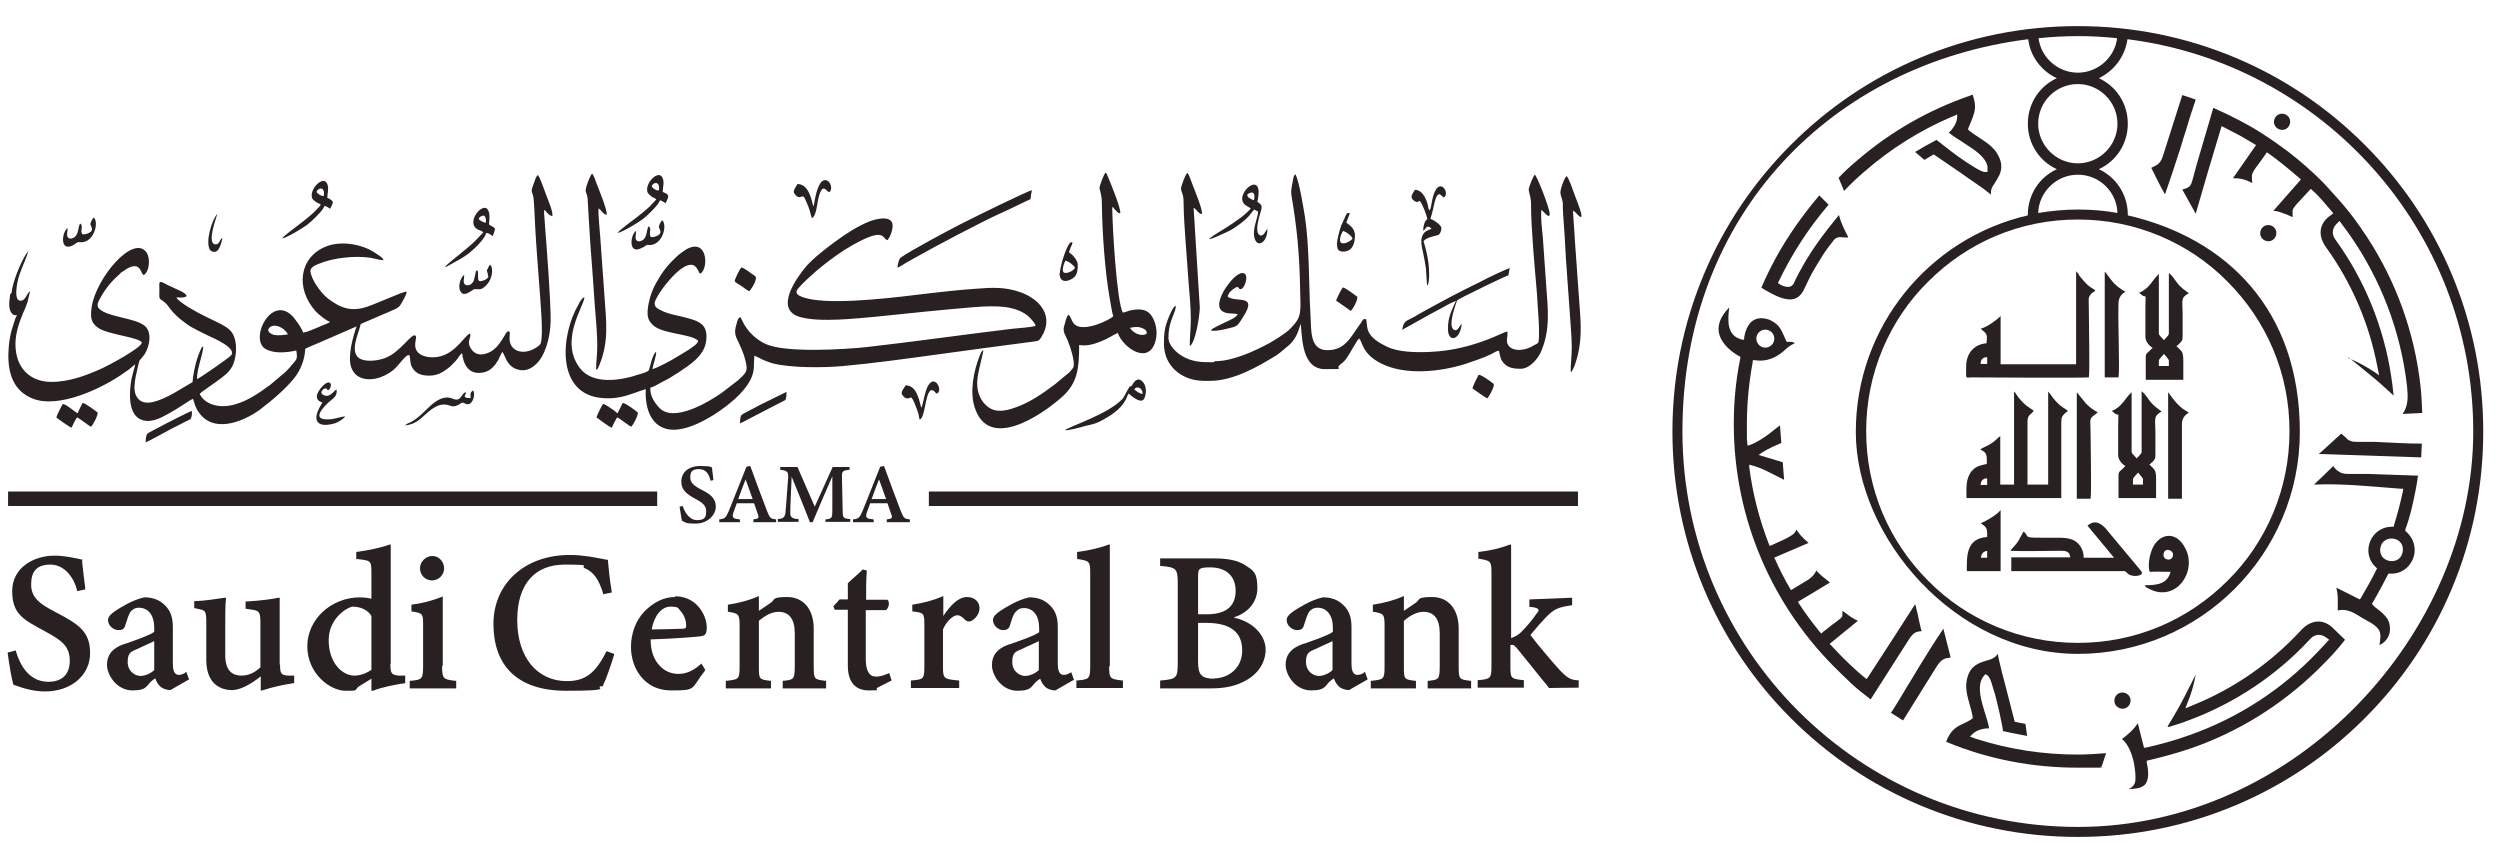 <svg width="74" height="25" viewBox="0 0 74 25" fill="none" xmlns="http://www.w3.org/2000/svg">
<path d="M1.647 18.12C1.167 17.875 0.922 17.681 0.922 17.304C0.922 16.926 1.075 16.712 1.494 16.712C1.912 16.712 2.188 17.1 2.28 17.467V17.498L2.524 17.447V17.416C2.484 17.079 2.453 16.855 2.433 16.651V16.559H2.402C2.371 16.559 2.341 16.538 2.31 16.538C2.157 16.508 1.892 16.447 1.616 16.447C0.994 16.447 0.361 16.804 0.361 17.498C0.361 18.192 0.708 18.345 1.341 18.692C1.831 18.957 2.065 19.13 2.065 19.559C2.065 19.988 1.81 20.181 1.433 20.181C0.861 20.181 0.596 19.692 0.473 19.283V19.253L0.229 19.314V19.345C0.269 19.64 0.341 20.09 0.392 20.253C0.392 20.263 0.412 20.273 0.412 20.273C0.667 20.365 0.973 20.467 1.331 20.467C2.106 20.467 2.667 19.988 2.667 19.334C2.667 18.681 2.32 18.477 1.647 18.12Z" fill="#282021"/>
<path d="M4.106 19.192L4.167 19.161C4.289 19.11 4.453 19.028 4.565 18.977V19.834C4.463 19.936 4.289 20.008 4.157 20.008C4.024 20.008 3.779 19.896 3.779 19.59C3.779 19.283 3.912 19.283 4.106 19.192ZM5.483 19.916C5.412 19.957 5.351 19.977 5.289 19.977C5.147 19.977 5.116 19.804 5.116 19.651V18.549C5.116 18.232 5.024 18.018 4.8 17.845C4.657 17.732 4.473 17.681 4.269 17.681C3.902 17.763 3.545 17.998 3.402 18.09C3.279 18.181 3.198 18.253 3.198 18.355C3.198 18.518 3.361 18.651 3.504 18.651C3.647 18.651 3.687 18.6 3.718 18.477C3.769 18.314 3.81 18.192 3.861 18.11C3.932 18.028 4.004 17.988 4.106 17.988C4.391 17.988 4.565 18.212 4.565 18.579V18.702C4.432 18.804 4.045 18.936 3.728 19.049L3.657 19.069C3.32 19.192 3.167 19.386 3.167 19.681C3.167 19.977 3.453 20.436 3.922 20.436C4.391 20.436 4.32 20.273 4.534 20.12C4.555 20.11 4.575 20.09 4.596 20.079C4.626 20.161 4.657 20.232 4.728 20.304C4.789 20.375 4.922 20.426 5.045 20.426L5.596 20.11L5.514 19.886L5.483 19.906V19.916Z" fill="#282021"/>
<path d="M8.279 19.671V17.692H8.249C8.075 17.733 7.667 17.784 7.3 17.804H7.269V18.018L7.473 18.049C7.647 18.079 7.708 18.1 7.708 18.396V19.753C7.534 19.916 7.351 19.998 7.147 19.998C6.942 19.998 6.667 19.916 6.667 19.396V18.59C6.667 18.212 6.667 17.927 6.687 17.733V17.692H6.657C6.473 17.722 6.055 17.784 5.779 17.794H5.749V17.998L5.932 18.039C6.055 18.069 6.106 18.079 6.106 18.386V19.529C6.106 20.335 6.636 20.427 6.871 20.427C7.106 20.427 7.432 20.253 7.718 20.018V20.437H7.759C8.106 20.324 8.422 20.263 8.687 20.222H8.708V19.998H8.524C8.33 19.977 8.289 19.957 8.289 19.671" fill="#282021"/>
<path d="M10.994 18.243V19.825C10.872 19.916 10.678 19.998 10.494 19.998C10.127 19.998 9.729 19.62 9.729 18.947C9.729 18.273 10.321 17.957 10.443 17.957C10.678 17.957 10.892 18.059 10.994 18.233M11.566 19.651V16.12H11.525C11.29 16.212 10.872 16.294 10.576 16.335H10.545V16.549H10.576C10.964 16.59 10.994 16.59 10.994 16.937V17.723C10.851 17.682 10.678 17.682 10.657 17.682C9.8 17.682 9.096 18.335 9.096 19.131C9.096 19.927 9.759 20.447 10.229 20.447C10.698 20.447 10.423 20.427 10.678 20.284C10.729 20.253 10.79 20.212 10.861 20.172C10.902 20.141 10.953 20.12 10.994 20.09V20.447H11.035C11.351 20.325 11.729 20.263 11.912 20.233C11.943 20.233 11.964 20.233 11.974 20.223H11.994V19.998H11.79C11.596 19.967 11.555 19.947 11.555 19.651" fill="#282021"/>
<path d="M13.106 19.702V17.651L13.065 17.672C12.81 17.774 12.514 17.855 12.198 17.896H12.178V18.1H12.198C12.524 18.151 12.524 18.172 12.524 18.518V19.712C12.524 20.1 12.494 20.12 12.157 20.151H12.127V20.376H13.504V20.151H13.473C13.127 20.11 13.086 20.1 13.086 19.712" fill="#282021"/>
<path d="M12.789 17.181C12.983 17.181 13.146 17.018 13.146 16.824C13.146 16.631 12.993 16.457 12.8 16.457C12.606 16.457 12.432 16.62 12.432 16.824C12.432 17.029 12.595 17.181 12.789 17.181Z" fill="#282021"/>
<path d="M17.933 19.314C17.616 19.937 17.31 20.161 16.779 20.161C15.892 20.161 15.31 19.447 15.31 18.355C15.31 17.263 15.851 16.712 16.718 16.712C17.586 16.712 17.167 16.753 17.3 16.814C17.565 16.927 17.718 17.131 17.851 17.559V17.59L18.106 17.539V17.508C18.045 17.141 18.004 16.722 17.994 16.59V16.569H17.973C17.933 16.569 17.881 16.549 17.81 16.539C17.586 16.498 17.259 16.427 16.861 16.427C15.535 16.427 14.606 17.273 14.606 18.467C14.606 19.661 15.269 20.447 16.759 20.447C18.249 20.447 17.586 20.355 17.79 20.314H17.851C17.851 20.304 17.851 20.284 17.851 20.284C17.943 20.1 18.086 19.682 18.177 19.386V19.355L17.953 19.273V19.294H17.943L17.933 19.314Z" fill="#282021"/>
<path d="M19.29 18.631C19.361 18.223 19.585 17.957 19.841 17.957C20.096 17.957 20.065 17.998 20.147 18.09C20.249 18.202 20.31 18.355 20.31 18.518C20.31 18.58 20.3 18.61 20.198 18.61C19.881 18.62 19.575 18.631 19.29 18.631ZM19.973 17.672C19.647 17.672 19.33 17.835 19.075 18.1C18.82 18.365 18.677 18.743 18.677 19.151C18.677 19.794 19.085 20.437 19.861 20.437C20.637 20.437 20.432 20.406 20.871 19.845V19.825C20.881 19.825 20.759 19.641 20.759 19.641L20.738 19.661C20.524 19.855 20.31 19.947 20.085 19.947C19.861 19.947 19.677 19.865 19.534 19.712C19.351 19.529 19.259 19.263 19.259 18.927C19.892 18.906 20.657 18.855 20.79 18.825C20.902 18.794 20.912 18.712 20.922 18.6C20.922 18.355 20.82 18.11 20.647 17.927C20.473 17.743 20.238 17.651 19.994 17.651" fill="#282021"/>
<path d="M24.086 19.723V18.61C24.086 18.029 23.78 17.672 23.3 17.672C22.821 17.672 22.953 17.753 22.811 17.845C22.678 17.937 22.555 18.018 22.463 18.08V17.641L22.423 17.661C22.188 17.763 21.892 17.845 21.566 17.896H21.545V18.11H21.566C21.861 18.161 21.892 18.172 21.892 18.529V19.733C21.892 20.11 21.861 20.11 21.515 20.151H21.484V20.376H22.821V20.151H22.79C22.474 20.11 22.463 20.11 22.463 19.733V18.376C22.668 18.202 22.861 18.11 23.045 18.11C23.361 18.11 23.525 18.325 23.525 18.743V19.712C23.525 20.11 23.494 20.12 23.198 20.151H23.168V20.376H24.453V20.151H24.423C24.106 20.11 24.086 20.11 24.086 19.733" fill="#282021"/>
<path d="M26.259 19.947C26.147 19.998 26.035 20.028 25.933 20.028C25.729 20.028 25.627 19.855 25.627 19.508V18.059H26.229C26.27 18.018 26.3 17.967 26.31 17.896C26.31 17.845 26.31 17.784 26.27 17.753H25.637C25.637 17.467 25.637 17.141 25.657 16.906V16.886L25.535 16.855C25.474 16.926 25.392 16.988 25.321 17.059C25.239 17.131 25.157 17.202 25.096 17.263V17.743H24.851L24.668 17.947L24.708 18.049H25.096V19.702C25.096 20.181 25.31 20.437 25.719 20.437C26.127 20.437 25.872 20.416 25.974 20.355L26.392 20.141L26.321 19.926H26.29C26.29 19.937 26.29 19.937 26.29 19.937L26.259 19.947Z" fill="#282021"/>
<path d="M28.626 17.672C28.361 17.672 28.126 17.927 27.922 18.233V17.641L27.881 17.661C27.616 17.773 27.34 17.845 27.024 17.896H27.004V18.1H27.034C27.34 18.141 27.361 18.141 27.361 18.508V19.733C27.361 20.1 27.33 20.11 26.994 20.141H26.963V20.365H28.392V20.141H28.361C27.932 20.1 27.912 20.09 27.912 19.723V18.631C28.034 18.345 28.238 18.212 28.33 18.212C28.422 18.212 28.483 18.263 28.575 18.355C28.636 18.406 28.698 18.406 28.759 18.376C28.871 18.314 28.994 18.172 28.994 17.998C28.994 17.825 28.861 17.672 28.616 17.672" fill="#282021"/>
<path d="M30.29 19.192L30.351 19.161C30.474 19.11 30.637 19.028 30.749 18.977V19.834C30.647 19.936 30.474 20.008 30.341 20.008C30.208 20.008 29.963 19.896 29.963 19.59C29.963 19.283 30.096 19.283 30.29 19.192ZM31.678 19.916C31.606 19.957 31.545 19.977 31.484 19.977C31.341 19.977 31.31 19.804 31.31 19.651V18.549C31.31 18.232 31.219 18.018 30.994 17.845C30.851 17.732 30.668 17.681 30.463 17.681C30.096 17.763 29.739 17.998 29.596 18.09C29.474 18.181 29.392 18.253 29.392 18.355C29.392 18.518 29.555 18.651 29.688 18.651C29.821 18.651 29.872 18.6 29.902 18.488C29.953 18.314 29.994 18.192 30.055 18.12C30.127 18.038 30.198 17.998 30.3 17.998C30.586 17.998 30.759 18.222 30.759 18.59V18.712C30.627 18.814 30.239 18.947 29.923 19.059L29.851 19.079C29.515 19.202 29.361 19.396 29.361 19.692C29.361 19.988 29.647 20.447 30.116 20.447C30.586 20.447 30.515 20.283 30.729 20.13C30.749 20.12 30.77 20.1 30.79 20.09C30.821 20.171 30.851 20.243 30.923 20.314C30.984 20.386 31.116 20.436 31.239 20.436L31.79 20.12L31.708 19.896L31.678 19.916Z" fill="#282021"/>
<path d="M32.851 19.723V16.12H32.81C32.617 16.202 32.239 16.294 31.912 16.335H31.882V16.549H31.902C32.249 16.6 32.27 16.62 32.27 16.957V19.723C32.27 20.09 32.239 20.11 31.892 20.141H31.861V20.365H33.239V20.141H33.208C32.851 20.1 32.831 20.08 32.831 19.723" fill="#282021"/>
<path d="M35.718 18.182H35.463V17.1C35.463 16.937 35.473 16.876 35.514 16.845C35.565 16.804 35.667 16.794 35.82 16.794C36.289 16.794 36.575 17.049 36.575 17.488C36.575 17.927 36.31 18.182 35.728 18.182M35.953 20.09C35.749 20.09 35.636 20.059 35.565 19.988C35.493 19.916 35.463 19.794 35.463 19.58V18.437H35.698C36.412 18.437 36.769 18.702 36.769 19.253C36.769 19.804 36.33 20.08 35.943 20.08M36.524 18.274C36.881 18.161 37.218 17.876 37.218 17.406C37.218 16.937 37.096 16.886 36.861 16.733C36.647 16.59 36.351 16.529 35.943 16.529H34.34V16.753H34.371C34.83 16.794 34.861 16.835 34.861 17.294V19.61C34.861 20.07 34.83 20.1 34.371 20.141H34.34V20.376H35.84C36.279 20.376 36.585 20.304 36.881 20.141C37.249 19.937 37.463 19.6 37.463 19.223C37.463 18.845 37.136 18.416 36.534 18.284" fill="#282021"/>
<path d="M38.983 19.192L39.045 19.161C39.167 19.11 39.33 19.028 39.443 18.977V19.834C39.34 19.936 39.167 20.008 39.034 20.008C38.902 20.008 38.657 19.896 38.657 19.59C38.657 19.283 38.789 19.283 38.983 19.192ZM40.371 19.916C40.3 19.957 40.239 19.977 40.177 19.977C40.034 19.977 40.004 19.804 40.004 19.651V18.549C40.004 18.232 39.912 18.018 39.688 17.845C39.545 17.732 39.361 17.681 39.157 17.681C38.789 17.763 38.432 17.998 38.289 18.09C38.167 18.181 38.085 18.253 38.085 18.355C38.085 18.518 38.249 18.651 38.392 18.651C38.534 18.651 38.575 18.6 38.606 18.477C38.657 18.314 38.698 18.192 38.749 18.11C38.82 18.028 38.892 17.988 38.994 17.988C39.279 17.988 39.453 18.212 39.453 18.579V18.702C39.32 18.804 38.932 18.936 38.616 19.049L38.545 19.069C38.208 19.192 38.055 19.386 38.055 19.681C38.055 19.977 38.34 20.436 38.81 20.436C39.279 20.436 39.208 20.273 39.422 20.12C39.443 20.11 39.463 20.09 39.483 20.079C39.514 20.161 39.545 20.232 39.616 20.304C39.677 20.375 39.81 20.426 39.932 20.426L40.483 20.11L40.402 19.886L40.371 19.906V19.916Z" fill="#282021"/>
<path d="M43.177 19.723V18.61C43.177 18.029 42.871 17.672 42.392 17.672C41.912 17.672 42.045 17.753 41.902 17.845C41.769 17.937 41.647 18.018 41.555 18.08V17.641L41.514 17.661C41.279 17.763 40.983 17.845 40.657 17.896H40.637V18.11H40.657C40.953 18.161 40.983 18.172 40.983 18.529V19.733C40.983 20.11 40.953 20.11 40.606 20.151H40.575V20.376H41.912V20.151H41.881C41.565 20.11 41.555 20.11 41.555 19.733V18.376C41.759 18.202 41.953 18.11 42.136 18.11C42.453 18.11 42.616 18.325 42.616 18.743V19.712C42.616 20.11 42.586 20.12 42.29 20.151H42.259V20.376H43.545V20.151H43.514C43.198 20.11 43.177 20.11 43.177 19.733" fill="#282021"/>
<path d="M46.729 20.141C46.514 20.12 46.433 20.11 46.178 19.845C46.004 19.661 45.443 18.998 45.3 18.794C45.433 18.631 45.657 18.376 45.759 18.273C46.004 18.018 46.127 17.978 46.514 17.916H46.535V17.692L45.27 17.743V17.967H45.3C45.392 17.967 45.514 17.998 45.535 18.039C45.555 18.08 45.535 18.1 45.484 18.161C45.392 18.304 45.178 18.559 45.045 18.692C44.953 18.784 44.861 18.845 44.729 18.886V16.12H44.688C44.433 16.223 44.086 16.304 43.79 16.335H43.759V16.539H43.78C44.117 16.6 44.147 16.6 44.147 16.947V19.712C44.147 20.07 44.127 20.1 43.77 20.131H43.739V20.355H45.106V20.131H45.076C44.718 20.09 44.708 20.08 44.708 19.712V19.09C44.739 19.09 44.759 19.09 44.77 19.09C44.81 19.09 44.831 19.11 44.912 19.202C44.933 19.233 45.423 19.825 45.678 20.151C45.78 20.263 45.841 20.355 45.851 20.365H45.861C45.994 20.365 46.341 20.355 46.698 20.355H46.729V20.131H46.698L46.729 20.141Z" fill="#282021"/>
<path d="M19.29 5.518C19.32 5.396 19.545 5.335 19.504 5.631C19.453 5.661 19.32 5.58 19.29 5.518ZM19.433 5.896C19.392 5.947 19.351 5.977 19.31 6.028C19.259 6.08 19.239 6.11 19.177 6.161C19.076 6.253 18.984 6.324 18.882 6.406C18.79 6.477 18.3 6.835 18.28 6.896C18.443 6.865 18.902 6.58 19.024 6.488C19.147 6.396 19.412 6.141 19.494 6.008C19.514 5.967 19.514 5.967 19.545 5.926C19.616 5.967 19.637 5.967 19.698 6.018C19.698 6.018 19.78 5.865 19.78 5.814C19.78 5.743 19.688 5.712 19.616 5.682C19.616 5.549 19.677 5.386 19.606 5.253C19.494 5.028 19.116 5.386 19.157 5.651C19.167 5.733 19.229 5.763 19.269 5.804C19.29 5.824 19.32 5.845 19.351 5.855C19.361 5.855 19.382 5.855 19.392 5.875L19.433 5.906V5.896ZM19.208 6.702C19.177 6.722 19.198 6.702 19.177 6.743C19.147 6.804 19.147 7.018 19.035 7.1C18.984 7.141 18.871 7.171 18.831 7.1C18.79 7.028 18.831 6.916 18.831 6.835C18.667 6.916 18.576 7.549 18.984 7.345C19.392 7.141 19.045 7.304 19.086 7.273C19.147 7.233 19.157 7.253 19.229 7.253C19.606 7.253 19.759 6.682 19.606 6.518C19.565 6.549 19.494 6.671 19.504 6.733C19.535 6.814 19.637 6.926 19.382 7.008C19.361 7.008 19.331 7.018 19.31 7.018C19.249 7.018 19.269 7.018 19.249 6.988C19.208 6.896 19.29 6.763 19.208 6.702ZM26.249 7.131C26.341 7.049 26.494 6.692 26.382 6.549C26.259 6.396 25.912 6.488 25.749 6.549C25.402 6.682 24.994 6.947 24.739 7.141C24.494 7.314 24.065 7.651 23.861 7.886C23.606 8.192 22.882 9.161 23.688 9.386C24.28 9.549 25.331 9.426 25.922 9.375C26.892 9.273 27.871 9.171 28.851 9.09C29.412 9.049 30.116 9.018 30.494 9.416C30.514 9.437 30.677 9.61 30.647 9.641C30.627 9.682 30.035 9.722 29.953 9.733C28.504 9.906 27.096 10.11 25.657 10.273C24.984 10.345 23.28 10.447 22.688 10.192C22.422 10.079 22.188 9.865 22.045 9.631C22.004 9.569 21.933 9.406 21.912 9.386C21.861 9.406 21.841 9.447 21.82 9.518C21.739 9.794 21.739 9.865 21.82 10.049C21.912 10.233 22.014 10.457 22.065 10.671C22.137 10.977 22.116 11.008 21.851 11.253L21.361 11.63C20.994 11.886 19.943 12.528 19.514 12.069C19.371 11.916 19.239 11.722 19.249 11.477C19.361 11.447 19.504 11.355 19.606 11.304C19.861 11.181 20.351 10.865 20.565 10.671C20.729 10.518 20.912 10.314 20.912 9.967C20.912 9.62 20.718 9.518 20.392 9.426C20.116 9.345 19.82 9.314 19.576 9.192C19.453 9.131 19.32 9.069 19.402 8.886C19.535 8.6 19.861 8.202 20.096 8.008C20.606 7.6 20.647 8.039 20.718 8.1C20.8 8.079 20.861 7.926 20.871 7.814C20.902 7.559 20.8 7.263 20.524 7.304C20.361 7.324 20.218 7.447 20.106 7.528C20.055 7.569 20.035 7.59 19.994 7.631C19.759 7.845 19.586 8.079 19.433 8.355C19.331 8.528 19.239 8.763 19.198 8.988C19.137 9.324 19.157 9.488 19.361 9.651C19.657 9.886 20.453 9.886 20.657 10.079C20.698 10.161 20.433 10.314 20.382 10.355C20.269 10.426 20.167 10.488 20.045 10.559C19.902 10.651 19.474 10.886 19.31 10.926C19.331 10.794 19.433 10.528 19.422 10.416C19.31 10.467 19.239 10.906 19.198 10.967C19.167 11.008 18.974 11.069 18.922 11.079C18.361 11.273 17.535 11.396 17.157 10.886C16.555 10.079 17.28 9.069 17.3 8.804C17.249 8.804 17.229 8.845 17.198 8.886C17.167 8.926 17.147 8.957 17.127 9.008C16.596 9.896 16.433 11.692 17.851 11.784C18.402 11.824 18.698 11.641 19.116 11.518C19.086 12.049 19.249 12.508 19.627 12.661C20.096 12.865 20.79 12.498 21.167 12.253C21.555 11.998 22.004 11.651 22.218 11.233C22.351 10.957 22.3 10.835 22.331 10.528C22.412 10.559 22.494 10.61 22.586 10.651C22.677 10.692 22.769 10.722 22.861 10.753C23.412 10.896 24.392 10.886 24.953 10.835C25.851 10.753 26.739 10.63 27.627 10.508C28.616 10.375 29.627 10.233 30.596 10.11C30.759 10.09 30.759 10.079 30.831 9.967C31.208 9.355 30.78 8.855 30.208 8.651C29.749 8.488 29.361 8.508 28.861 8.549C28.412 8.579 27.943 8.631 27.504 8.682C26.596 8.794 24.912 9.008 24.045 8.865C23.933 8.845 23.504 8.773 23.586 8.6C23.637 8.477 24.177 7.998 24.351 7.865C24.627 7.651 24.892 7.447 25.239 7.253C26.218 6.702 26.106 7.069 26.269 7.11M8.524 9.896C8.402 9.916 8.259 9.937 8.127 9.916C8.024 9.896 7.871 9.804 7.973 9.702C8.086 9.579 8.371 9.641 8.524 9.896ZM0.3 8.712L0.28 8.886C0.239 9.202 0.361 9.365 0.504 9.324C0.463 9.396 0.433 9.477 0.412 9.559C0.31 9.845 0.259 10.12 0.249 10.437C0.229 11.039 0.392 11.579 0.984 11.804C1.749 12.1 3.055 11.488 3.698 11.018C3.749 10.977 3.8 10.957 3.851 10.906C3.882 10.886 3.902 10.865 3.922 10.845L4.004 10.784C3.973 10.926 3.922 11.069 3.892 11.222C3.82 11.62 3.78 12.304 4.218 12.437C4.535 12.528 4.831 12.324 5.045 12.212C5.188 12.141 5.616 11.845 5.708 11.804C5.739 11.855 5.769 12.018 5.82 12.1C6.229 12.865 7.147 12.518 7.688 12.13C8.024 11.875 8.463 11.508 8.718 11.181C8.902 10.947 9.024 10.63 9.035 10.324C9.127 10.273 9.341 10.192 9.453 10.141L10.555 9.661C10.443 9.988 10.29 10.528 10.392 10.865C10.433 10.977 10.504 11.079 10.586 11.13C10.902 11.335 11.361 11.181 11.637 10.957C11.831 10.794 12.004 10.488 12.116 10.508C12.167 10.641 12.096 10.824 12.31 11.008C12.433 11.12 12.698 11.141 12.882 11.1C13.065 11.059 13.218 10.937 13.331 10.845C13.616 10.569 13.524 10.61 13.637 10.488C13.667 10.457 13.637 10.488 13.678 10.457C13.718 10.804 13.882 11.1 14.29 11.028C14.463 10.998 14.575 10.896 14.657 10.794C14.698 10.733 14.739 10.681 14.769 10.61C14.8 10.549 14.831 10.467 14.871 10.416C14.953 10.518 14.984 10.784 15.239 10.906C15.504 11.028 15.708 10.926 15.861 10.784C16.137 10.539 16.29 9.988 16.3 9.498C16.3 8.845 16.188 7.396 16.127 6.62C16.127 6.508 16.096 6.324 16.106 6.212C16.177 6.243 16.218 6.375 16.351 6.396C16.371 6.243 16.218 5.916 16.167 5.773C16.127 5.661 15.984 5.243 15.922 5.182C15.861 5.212 15.81 5.416 15.78 5.488C15.698 5.702 15.759 5.661 15.79 5.845C15.81 5.947 15.831 6.539 15.841 6.702C15.871 7.273 15.922 7.875 15.963 8.447C15.984 8.773 16.096 9.916 16.004 10.161C15.973 10.243 15.831 10.314 15.749 10.355C15.524 10.457 15.229 10.437 15.116 10.192C15.045 10.028 15.116 9.896 15.075 9.804C14.984 9.804 14.973 9.886 14.922 9.957C14.81 10.141 14.678 10.355 14.443 10.447C14.239 10.528 14.086 10.498 13.973 10.365C13.769 10.1 13.973 9.998 13.912 9.875C13.79 9.886 13.524 10.406 13.065 10.539C12.861 10.6 12.606 10.59 12.443 10.488C12.157 10.304 12.371 9.998 12.3 9.937C12.188 9.835 11.851 10.437 11.392 10.6C11.198 10.671 10.912 10.712 10.708 10.641C10.29 10.488 10.627 9.855 10.678 9.59L11.484 9.243C11.616 9.182 11.79 9.131 11.851 9.028C11.902 8.947 12.045 8.712 12.035 8.631C11.902 8.631 11.035 9.049 10.729 9.12C10.3 9.212 10.035 9.079 9.718 8.845C9.514 8.692 9.218 8.294 9.188 8.028C9.188 7.916 9.32 7.855 9.422 7.814C9.851 7.631 10.504 7.559 10.973 7.631C11.086 7.651 11.249 7.702 11.351 7.702C11.331 7.641 11.31 7.631 11.259 7.59C11.147 7.508 11.035 7.437 10.912 7.375C10.535 7.202 10.045 7.141 9.657 7.294C8.851 7.61 8.739 8.539 9.341 9.212C9.402 9.284 9.647 9.488 9.769 9.528C9.759 9.539 9.769 9.528 9.739 9.549C9.688 9.579 9.627 9.6 9.575 9.62C9.514 9.651 9.443 9.671 9.382 9.702C9.249 9.753 9.116 9.824 8.973 9.845C8.943 9.743 8.831 9.579 8.769 9.498C8.116 8.549 7.351 10.008 7.851 10.324C8.106 10.477 8.484 10.437 8.769 10.375C8.82 10.651 8.769 10.641 8.637 10.804C8.565 10.896 8.433 11.039 8.331 11.11L8.004 11.386C7.647 11.651 7.239 11.937 6.78 12.008C6.382 12.069 6.035 11.926 5.912 11.661C5.922 11.641 5.912 11.661 5.943 11.63C5.963 11.61 5.943 11.63 5.963 11.61L6.535 11.202C6.759 11.028 6.902 10.906 6.963 10.569C7.004 10.365 6.994 10.13 6.922 9.947C6.851 9.773 6.718 9.692 6.555 9.6C6.402 9.518 6.239 9.447 6.075 9.365C5.871 9.263 5.32 8.977 5.218 8.804C5.32 8.804 5.463 8.824 5.524 8.763C5.504 8.661 5.239 8.569 5.137 8.518C5.065 8.477 4.994 8.457 4.922 8.416C4.882 8.396 4.851 8.375 4.82 8.365C4.688 8.294 4.718 8.426 4.718 8.528C4.718 8.916 4.688 8.794 4.871 8.947C4.953 9.008 4.984 9.079 5.045 9.151C5.157 9.294 5.29 9.416 5.443 9.528C5.484 9.559 5.514 9.579 5.555 9.61C5.586 9.631 5.627 9.661 5.667 9.682C5.831 9.773 5.994 9.855 6.167 9.937C6.3 9.998 7.045 10.314 6.831 10.528C6.749 10.61 5.963 11.161 5.831 11.222C5.831 10.875 6.014 10.498 6.014 10.253C5.963 10.273 5.963 10.304 5.933 10.365C5.912 10.406 5.902 10.447 5.882 10.488C5.851 10.569 5.82 10.661 5.8 10.743C5.749 10.937 5.718 11.11 5.698 11.314C5.647 11.335 5.565 11.396 5.504 11.426C5.31 11.539 5.106 11.671 4.902 11.763C4.627 11.886 4.198 12.069 4.024 11.702C3.953 11.549 3.984 11.324 4.014 11.161C4.035 11.069 4.106 10.712 4.137 10.661C4.157 10.63 4.178 10.62 4.208 10.579C4.229 10.549 4.249 10.528 4.28 10.488C4.402 10.284 4.484 9.977 4.371 9.753C4.229 9.437 3.412 9.426 3.035 9.212C2.841 9.1 2.861 9.008 2.973 8.814C3.116 8.549 3.31 8.314 3.535 8.12C3.565 8.09 3.576 8.069 3.616 8.049C3.657 8.028 3.667 8.008 3.708 7.988C3.759 7.947 3.841 7.906 3.922 7.886C4.167 7.835 4.167 8.09 4.249 8.141C4.331 8.11 4.392 7.967 4.402 7.855C4.422 7.722 4.402 7.58 4.341 7.477C3.953 6.916 2.861 8.212 2.718 9.059C2.667 9.386 2.688 9.549 2.902 9.702C3.178 9.906 4.188 9.988 4.198 10.151C4.147 10.314 3.259 10.794 3.014 10.906C2.586 11.1 2.045 11.314 1.494 11.304C0.922 11.294 0.545 10.937 0.473 10.406C0.371 9.722 0.8 9.12 0.831 8.865C0.851 8.794 0.871 8.712 0.892 8.62C0.831 8.661 0.841 8.671 0.78 8.763C0.739 8.824 0.718 8.875 0.647 8.896C0.453 8.947 0.473 8.651 0.494 8.488C0.535 8.11 0.749 7.753 0.841 7.426L0.759 7.539C0.586 7.835 0.382 8.324 0.341 8.671M35.922 10.722C35.565 10.722 35.29 10.722 34.974 10.528C34.841 10.447 34.586 10.233 34.586 9.998C34.586 9.467 34.82 9.253 34.8 9.049C34.718 9.079 34.606 9.355 34.565 9.467C34.463 9.733 34.453 9.906 34.453 10.181C34.453 10.835 34.984 11.273 35.637 11.273H35.82C36.514 11.273 37.249 10.845 37.78 10.518C37.892 10.447 37.984 10.355 38.086 10.273C38.433 10.008 38.443 9.682 38.504 9.59C38.545 10.039 38.545 10.926 39.218 10.926C39.892 10.926 39.504 10.926 39.657 10.804C39.759 10.722 39.81 10.681 39.882 10.569C39.953 10.467 40.167 10.069 40.229 10.018C40.341 10.12 40.3 10.457 40.871 10.753C41.586 11.12 42.627 11.008 43.371 10.773C43.586 10.702 43.922 10.59 44.127 10.488C44.198 10.457 44.3 10.375 44.371 10.386C44.412 10.579 44.412 10.651 44.535 10.773C44.647 10.886 44.81 10.916 45.004 10.916C45.29 10.916 45.525 10.61 45.616 10.406C45.892 9.763 45.82 9.161 45.769 8.467L45.667 7.018C45.647 6.804 45.596 6.416 45.627 6.212C45.667 6.233 45.871 6.508 45.871 6.335C45.871 6.161 45.504 5.233 45.433 5.171C45.382 5.202 45.259 5.528 45.249 5.6C45.249 5.671 45.29 5.773 45.3 5.855C45.32 5.947 45.32 6.039 45.32 6.141C45.32 6.702 45.422 7.865 45.474 8.457C45.494 8.651 45.504 8.835 45.514 9.028C45.535 9.375 45.555 9.518 45.555 9.865C45.555 10.212 45.535 10.141 45.402 10.222C45.188 10.365 44.8 10.437 44.647 10.222C44.555 10.1 44.647 9.937 44.616 9.814C44.555 9.814 44.208 9.988 44.116 10.018C43.545 10.243 42.984 10.386 42.341 10.416C41.922 10.437 41.392 10.426 41.055 10.263C40.81 10.141 40.565 10.008 40.484 9.753C40.453 9.651 40.463 9.508 40.433 9.447C40.341 9.426 40.331 9.488 40.29 9.549C39.974 9.977 39.831 10.365 39.29 10.365C38.749 10.365 38.82 9.743 38.79 9.324C38.759 8.835 38.759 8.335 38.739 7.845C38.718 7.355 38.698 6.896 38.627 6.426C38.575 6.1 38.463 5.416 38.351 5.161C38.29 5.192 38.29 5.243 38.269 5.345C38.198 5.722 38.208 5.671 38.269 6.039C38.443 7.131 38.474 7.855 38.494 8.988C38.494 9.386 38.433 9.477 38.188 9.733C38.075 9.855 37.698 10.09 37.565 10.161C37.167 10.375 36.504 10.692 35.963 10.692M33.453 9.702C33.565 9.682 33.678 9.661 33.78 9.702C33.871 9.733 33.953 9.773 33.943 9.875C33.851 9.957 33.586 9.916 33.453 9.712M32.963 9.355C32.841 9.477 32.116 9.824 31.831 9.62C31.718 9.539 31.718 9.396 31.627 9.314C31.565 9.365 31.524 9.569 31.494 9.671C31.453 9.824 31.545 9.937 31.596 10.059C31.657 10.202 31.841 10.722 31.769 10.875C31.759 10.906 31.677 10.988 31.657 11.018L31.239 11.365C30.851 11.661 30.422 11.957 29.943 12.1C29.596 12.202 29.371 12.181 29.167 11.977C28.994 11.804 28.892 11.539 28.933 11.212C28.963 10.926 29.106 10.467 29.106 10.365C29.055 10.386 29.045 10.426 29.004 10.518C28.82 10.967 28.698 11.6 28.851 12.059C29.259 13.345 30.8 12.314 31.433 11.753C31.902 11.335 31.943 10.896 31.943 10.212C32.167 10.253 32.402 10.181 32.575 10.11C32.79 10.028 32.984 9.896 33.086 9.855C33.239 10.294 33.994 10.814 34.198 10.11C34.29 9.814 34.198 9.467 34.045 9.294C33.892 9.131 33.667 9.141 33.443 9.192C33.371 9.212 33.3 9.243 33.239 9.253C33.055 8.977 32.922 6.631 32.922 6.131C32.974 6.151 32.953 6.131 32.984 6.182C33.004 6.202 33.014 6.222 33.035 6.233C33.065 6.273 33.106 6.314 33.157 6.314C33.198 6.202 32.861 5.386 32.769 5.171C32.749 5.131 32.759 5.131 32.729 5.11C32.667 5.151 32.555 5.498 32.545 5.549C32.545 5.61 32.586 5.712 32.596 5.794C32.616 5.886 32.616 5.988 32.616 6.08C32.627 6.886 32.708 8.059 32.851 8.855C32.882 8.998 32.912 9.243 32.953 9.365M46.525 10.273C46.525 10.528 46.484 10.835 46.494 11.018C46.575 10.977 46.678 10.62 46.708 10.488C46.841 9.916 46.78 9.416 46.739 8.835L46.616 7.11C46.616 6.957 46.555 6.335 46.565 6.233C46.637 6.263 46.81 6.518 46.81 6.386C46.81 6.253 46.657 5.906 46.616 5.784C46.575 5.671 46.433 5.253 46.371 5.212C46.31 5.253 46.178 5.61 46.188 5.712C46.198 5.814 46.239 5.865 46.259 5.998C46.259 6.11 46.259 6.222 46.269 6.335C46.3 6.784 46.331 7.212 46.351 7.651C46.382 8.079 46.412 8.518 46.443 8.947C46.463 9.284 46.525 9.967 46.525 10.273ZM17.331 5.62C17.331 5.651 17.382 5.794 17.392 5.855L17.443 6.722C17.463 7.11 17.494 7.498 17.524 7.875C17.555 8.263 17.576 8.641 17.606 9.039C17.637 9.416 17.688 9.957 17.677 10.324C17.677 10.518 17.637 10.773 17.647 10.947C17.698 10.926 17.698 10.906 17.729 10.835C18.035 10.12 17.943 9.508 17.892 8.763L17.769 7.039C17.759 6.865 17.698 6.294 17.718 6.171C17.79 6.192 17.841 6.355 17.963 6.355C17.963 6.182 17.739 5.641 17.657 5.426C17.627 5.345 17.576 5.182 17.524 5.141C17.474 5.182 17.341 5.518 17.341 5.61M35.249 9.447C35.249 9.712 35.208 10.09 35.218 10.243C35.382 10.161 35.514 9.345 35.514 9.1L35.331 6.151C35.422 6.192 35.474 6.335 35.575 6.335C35.616 6.233 35.341 5.58 35.28 5.416C35.249 5.345 35.198 5.161 35.147 5.12C35.086 5.161 34.994 5.437 34.963 5.539C34.943 5.631 34.994 5.692 35.014 5.784C35.035 5.865 35.035 5.967 35.035 6.059C35.045 6.682 35.137 7.661 35.178 8.314C35.208 8.682 35.249 9.1 35.249 9.457M26.555 7.926C26.627 7.906 26.739 7.824 26.81 7.784C26.892 7.733 26.984 7.692 27.065 7.641C27.637 7.314 29.106 6.539 29.637 6.304C29.892 6.192 30.167 6.049 30.433 5.926C30.514 5.896 30.504 5.906 30.514 5.814C30.514 5.753 30.535 5.702 30.545 5.631C30.392 5.661 28.677 6.508 28.422 6.641C28.045 6.835 26.974 7.406 26.667 7.62C26.606 7.661 26.576 7.814 26.565 7.916M41.504 9.763L42.29 9.324C42.422 9.253 42.555 9.182 42.688 9.11C42.8 9.049 42.974 8.947 43.096 8.906C42.974 9.182 42.851 9.386 42.861 9.753C42.861 10.13 43.208 10.1 43.269 9.59C43.208 9.61 43.147 9.865 43.014 9.743C42.882 9.61 43.045 9.151 43.096 8.988C43.137 8.865 43.096 8.906 43.361 8.763C43.474 8.702 44.535 8.182 44.647 8.151L44.688 7.937C44.596 7.957 43.953 8.263 43.831 8.335C43.137 8.671 42.647 8.937 41.984 9.304C41.922 9.345 41.851 9.386 41.79 9.416C41.606 9.508 41.545 9.518 41.504 9.763ZM36.637 9.304C36.586 9.406 36.371 9.488 36.249 9.549C36.198 9.579 35.851 9.722 35.841 9.784C36.014 9.814 36.269 9.743 36.433 9.702C36.627 9.661 36.657 9.61 36.8 9.375C37.239 8.692 36.596 8.967 36.341 8.784C36.341 8.682 36.484 8.559 36.565 8.518C36.678 8.447 36.647 8.559 36.718 8.559C36.78 8.559 36.82 8.477 36.841 8.437C37.014 8.028 36.718 7.865 36.269 8.539C36.157 8.712 35.953 9.11 36.218 9.233C36.361 9.304 36.535 9.263 36.637 9.304ZM42.3 6.212C42.269 6.161 42.269 6.069 42.249 6.018C42.198 5.845 42.086 5.62 41.882 5.62C41.831 5.712 41.688 5.845 41.882 5.957C41.974 6.008 41.963 5.957 42.025 5.947C42.086 5.998 42.229 6.355 42.249 6.488C42.198 6.528 42.178 6.549 42.157 6.631C42.137 6.692 42.116 6.784 42.137 6.835C42.157 6.814 42.218 6.733 42.229 6.722C42.259 6.702 42.269 6.702 42.31 6.722C42.32 6.722 42.331 6.722 42.341 6.743C42.371 6.763 42.351 6.743 42.371 6.773C42.3 6.814 42.137 6.824 42.086 7.028C42.045 7.171 42.096 7.355 42.127 7.498C42.157 7.651 42.188 7.794 42.208 7.947C42.218 8.039 42.229 8.416 42.249 8.457C42.331 8.345 42.3 7.916 42.28 7.763C42.249 7.549 42.198 7.335 42.137 7.141C42.208 7.039 42.412 6.998 42.535 6.967C42.606 6.947 42.606 6.937 42.637 6.875C42.688 6.753 42.667 6.702 42.586 6.631C42.443 6.508 42.392 6.508 42.341 6.477C42.422 6.212 42.412 6.202 42.463 5.988C42.575 5.58 42.657 5.814 42.739 5.845C42.912 5.733 42.678 5.335 42.504 5.61C42.371 5.835 42.382 6.131 42.32 6.222M36.922 5.753C37.178 5.58 37.137 5.875 37.116 5.926C37.075 5.916 37.035 5.896 37.004 5.875C36.953 5.845 36.922 5.835 36.922 5.763M37.025 6.171C36.994 6.212 36.933 6.263 36.892 6.304C36.708 6.477 36.341 6.712 36.106 6.855C36.025 6.906 35.831 7.018 35.79 7.08C35.882 7.069 36.096 6.967 36.188 6.926C36.32 6.865 36.443 6.814 36.555 6.733C37.035 6.406 36.994 6.324 37.127 6.202L37.239 6.263C37.249 6.416 37.055 6.773 37.137 7.059C37.229 7.355 37.525 7.161 37.514 6.773C37.463 6.824 37.402 7.028 37.28 6.957C37.127 6.855 37.28 6.396 37.32 6.253C37.392 6.039 37.29 6.049 37.218 5.967C37.453 4.937 36.474 5.763 36.861 6.069C36.933 6.12 36.974 6.131 37.025 6.171ZM18.688 12.63C18.739 12.579 18.882 12.324 18.882 12.212C18.82 12.161 18.535 11.937 18.433 11.926L18.28 12.233C18.239 12.212 18.229 12.192 18.177 12.151C18.106 12.1 17.922 11.967 17.851 11.957C17.82 11.988 17.667 12.294 17.657 12.355C17.677 12.375 18.055 12.651 18.106 12.661C18.127 12.62 18.239 12.386 18.269 12.355C18.382 12.406 18.616 12.61 18.688 12.63ZM33.575 11.518C33.688 11.396 33.831 11.518 33.82 11.661C33.749 11.661 33.606 11.569 33.575 11.518ZM31.524 12.733C31.606 12.753 32.014 12.641 32.116 12.61C32.382 12.549 32.453 12.539 32.667 12.416C32.974 12.243 33.249 12.049 33.371 11.722C33.371 11.712 33.371 11.692 33.392 11.681C33.402 11.651 33.392 11.661 33.412 11.651C33.453 11.692 33.729 11.937 33.841 11.835C33.902 11.784 33.974 11.508 33.851 11.335C33.657 11.069 33.514 11.406 33.494 11.426C33.433 11.477 33.494 11.335 33.351 11.59C33.31 11.661 33.269 11.753 33.229 11.804C32.8 12.263 31.677 12.61 31.524 12.733ZM2.698 12.63C2.749 12.579 2.892 12.324 2.892 12.212C2.81 12.151 2.535 11.937 2.443 11.926C2.412 11.998 2.32 12.161 2.3 12.233C2.208 12.192 1.984 11.977 1.861 11.957C1.831 11.988 1.678 12.304 1.667 12.355C1.678 12.375 2.075 12.651 2.116 12.661C2.137 12.62 2.249 12.386 2.28 12.355C2.392 12.406 2.627 12.61 2.698 12.63ZM9.555 11.896C9.545 11.926 9.167 12.437 9.504 12.559C9.627 12.6 9.82 12.559 9.922 12.528C10.024 12.488 10.178 12.396 10.218 12.324C10.096 12.335 9.963 12.386 9.82 12.406C9.239 12.467 9.463 12.161 9.708 11.926C9.831 11.804 9.994 11.753 9.963 11.528C9.882 11.559 9.78 11.773 9.596 11.702C9.422 11.63 9.575 11.498 9.627 11.498C9.678 11.498 9.688 11.528 9.708 11.559C9.81 11.488 9.82 11.345 9.749 11.324C9.637 11.284 9.402 11.569 9.382 11.702C9.361 11.824 9.443 11.886 9.545 11.916M14.167 6.488C14.188 6.416 14.259 6.375 14.341 6.386C14.382 6.447 14.392 6.498 14.382 6.59C14.31 6.59 14.198 6.528 14.167 6.477M14.31 6.875L14.055 7.141C13.851 7.345 13.382 7.692 13.178 7.886C13.208 7.906 13.157 7.906 13.229 7.886L13.361 7.814C13.555 7.702 13.708 7.631 13.892 7.488C14.065 7.345 14.351 7.069 14.392 6.896C14.484 6.896 14.524 6.957 14.586 6.988C14.606 6.916 14.657 6.835 14.647 6.753C14.596 6.712 14.535 6.692 14.473 6.641C14.484 6.518 14.514 6.335 14.443 6.212C14.3 5.957 13.78 6.569 14.127 6.784C14.198 6.824 14.259 6.824 14.3 6.875M9.371 5.682C9.402 5.559 9.627 5.498 9.586 5.794C9.535 5.824 9.402 5.743 9.371 5.682ZM9.504 6.059C9.463 6.11 9.422 6.141 9.382 6.192C9.331 6.243 9.31 6.273 9.249 6.324C9.147 6.416 9.055 6.488 8.953 6.569C8.861 6.641 8.371 6.998 8.351 7.059C8.514 7.028 8.973 6.743 9.096 6.651C9.218 6.559 9.484 6.304 9.565 6.171C9.586 6.131 9.586 6.131 9.616 6.09C9.688 6.131 9.708 6.131 9.769 6.182C9.769 6.182 9.851 6.039 9.851 5.988C9.851 5.937 9.759 5.886 9.688 5.855C9.688 5.722 9.749 5.559 9.678 5.426C9.565 5.202 9.188 5.559 9.229 5.824C9.239 5.906 9.3 5.937 9.341 5.967C9.361 5.988 9.392 6.008 9.422 6.018C9.433 6.018 9.453 6.018 9.463 6.039L9.504 6.069V6.059ZM13.759 11.743V11.712C13.769 11.671 13.79 11.681 13.79 11.61C13.708 11.62 13.667 11.743 13.606 11.794C13.504 11.875 13.412 11.794 13.31 11.773C13.035 11.722 12.78 11.967 12.616 12.13C12.208 12.539 12.116 12.488 12.014 12.569C11.994 12.579 12.014 12.569 11.994 12.59C12.371 12.559 12.524 12.294 12.769 12.12C13.127 11.865 13.269 12.018 13.412 12.028C13.545 12.028 13.657 11.916 13.688 11.916C13.729 11.916 13.78 11.967 13.841 11.967C14.014 11.967 14.075 11.641 14.004 11.559C13.892 11.61 13.933 11.753 13.933 11.784C13.871 11.784 13.81 11.784 13.759 11.753M24.076 6.11C24.035 6.018 23.974 5.447 23.606 5.447C23.576 5.508 23.463 5.641 23.504 5.712C23.677 5.977 23.729 5.712 23.82 5.865L23.922 6.1C23.974 6.222 24.014 6.437 24.035 6.457C24.157 6.396 24.188 6.049 24.218 5.896C24.341 5.365 24.453 5.661 24.545 5.692C24.677 5.59 24.565 5.294 24.392 5.335C24.229 5.375 24.147 5.763 24.116 5.926C24.106 5.988 24.096 6.069 24.076 6.11ZM27.269 12.069C27.218 11.916 27.157 11.406 26.81 11.406C26.78 11.457 26.657 11.6 26.698 11.671C26.81 11.875 26.953 11.763 26.963 11.763C27.024 11.773 27.147 12.13 27.177 12.222C27.198 12.284 27.208 12.375 27.218 12.416C27.392 12.386 27.371 11.671 27.555 11.549C27.667 11.549 27.657 11.61 27.729 11.651C27.922 11.579 27.688 11.079 27.484 11.396C27.371 11.559 27.32 12.018 27.269 12.069ZM4.3 13.1C4.361 13.079 4.933 12.773 5.055 12.702L5.637 12.406C5.678 12.365 5.688 12.222 5.678 12.161C5.596 12.192 5.004 12.488 4.912 12.539C4.79 12.61 4.657 12.671 4.524 12.743C4.484 12.763 4.361 12.824 4.351 12.855C4.32 12.896 4.31 13.039 4.31 13.09M21.912 12.528C21.994 12.498 22.208 12.375 22.29 12.335L23.239 11.845C23.28 11.804 23.28 11.661 23.28 11.6L22.514 11.977C22.382 12.049 22.259 12.11 22.127 12.181C22.086 12.202 21.963 12.263 21.943 12.294C21.912 12.335 21.902 12.477 21.902 12.528M2.382 6.62C2.351 6.641 2.371 6.62 2.351 6.661C2.32 6.722 2.32 6.937 2.208 7.018C2.157 7.059 2.045 7.09 2.004 7.018C1.963 6.947 2.004 6.835 2.004 6.753C1.841 6.835 1.749 7.467 2.157 7.263C2.208 7.233 2.218 7.222 2.259 7.192C2.32 7.151 2.331 7.171 2.402 7.171C2.78 7.171 2.933 6.6 2.78 6.437C2.739 6.467 2.667 6.59 2.678 6.651C2.708 6.733 2.81 6.845 2.555 6.926C2.535 6.926 2.504 6.937 2.484 6.937C2.422 6.937 2.443 6.937 2.422 6.906C2.382 6.814 2.463 6.682 2.382 6.62ZM14.453 8.212C14.412 8.243 14.392 8.273 14.331 8.294C14.065 8.406 14.188 8.171 14.137 8.008C14.086 8.018 14.096 7.977 14.065 8.141C14.055 8.192 14.035 8.253 14.024 8.304C13.994 8.386 13.882 8.488 13.769 8.426C13.688 8.365 13.749 8.243 13.739 8.141C13.667 8.171 13.535 8.437 13.627 8.62C13.739 8.835 13.994 8.549 14.055 8.559C14.178 8.559 14.239 8.579 14.32 8.508C14.575 8.324 14.627 7.937 14.504 7.835L14.473 7.875C14.473 7.896 14.453 7.906 14.453 7.916C14.453 7.937 14.412 7.988 14.412 7.998C14.412 8.039 14.453 8.12 14.453 8.212ZM40.035 7.069C40.004 7.11 39.81 7.243 39.708 7.192C39.606 7.141 39.708 6.886 39.759 6.835C39.851 6.865 40.014 6.977 40.035 7.069ZM39.575 7.212C39.575 7.355 39.596 7.447 39.759 7.447C40.035 7.447 40.106 7.202 40.106 6.967C40.106 6.733 39.902 6.641 39.851 6.59C39.871 6.518 39.943 6.375 39.953 6.304C39.851 6.284 39.841 6.375 39.8 6.457C39.759 6.539 39.739 6.6 39.698 6.682C39.657 6.794 39.575 7.09 39.575 7.212ZM31.82 7.926C31.769 8.028 31.565 8.11 31.494 8.069C31.412 8.018 31.494 7.773 31.545 7.712C31.647 7.753 31.769 7.835 31.82 7.926ZM31.361 8.079C31.361 8.457 31.718 8.294 31.81 8.192C31.892 8.1 31.902 7.977 31.902 7.835C31.902 7.692 31.718 7.508 31.647 7.477C31.647 7.426 31.677 7.365 31.698 7.314C31.698 7.284 31.729 7.263 31.729 7.243C31.739 7.202 31.759 7.192 31.729 7.171C31.606 7.11 31.371 7.896 31.371 8.09M43.586 11.498C43.637 11.539 43.994 11.784 44.025 11.794C44.075 11.733 44.229 11.477 44.218 11.375C44.218 11.355 43.871 11.1 43.769 11.09C43.739 11.141 43.586 11.447 43.586 11.498ZM21.749 8.335C21.82 8.396 21.892 8.426 21.963 8.477C22.014 8.518 22.127 8.6 22.177 8.62C22.229 8.579 22.433 8.263 22.361 8.182C22.341 8.161 22.3 8.131 22.259 8.11C22.198 8.059 22.014 7.926 21.943 7.916C21.902 7.957 21.749 8.253 21.749 8.324M39.545 8.896L39.984 9.202C40.045 9.151 40.188 8.896 40.178 8.784C40.096 8.733 39.851 8.528 39.749 8.508C39.708 8.549 39.565 8.835 39.545 8.906M6.576 7.049C6.484 7.1 6.504 7.243 6.371 7.233C6.116 7.202 6.402 6.447 6.433 6.335C6.28 6.477 6.065 7.171 6.218 7.396C6.249 7.447 6.341 7.477 6.412 7.437C6.504 7.375 6.555 7.192 6.586 7.039" fill="#282021"/>
<path d="M21.035 14.222C20.984 14.059 20.922 13.886 20.688 13.886C20.453 13.886 20.433 13.998 20.433 14.141C20.433 14.284 20.535 14.375 20.749 14.488C21.035 14.63 21.188 14.753 21.188 14.998C21.188 15.243 20.943 15.498 20.596 15.498C20.249 15.498 20.3 15.457 20.188 15.416C20.167 15.355 20.137 15.12 20.116 14.998L20.208 14.977C20.259 15.141 20.392 15.396 20.637 15.396C20.882 15.396 20.902 15.284 20.902 15.13C20.902 14.977 20.81 14.886 20.596 14.773C20.331 14.63 20.167 14.508 20.167 14.253C20.167 13.998 20.361 13.794 20.729 13.794C21.096 13.794 21.024 13.835 21.076 13.835C21.076 13.926 21.106 14.049 21.116 14.212L21.024 14.232L21.035 14.222Z" fill="#282021"/>
<path d="M22.065 14.202C21.994 14.396 21.912 14.59 21.851 14.773H22.279L22.075 14.202H22.065ZM22.3 15.457V15.375C22.463 15.355 22.473 15.324 22.433 15.222C22.402 15.141 22.361 15.018 22.32 14.896H21.81C21.779 14.988 21.739 15.079 21.708 15.171C21.657 15.335 21.708 15.355 21.902 15.375V15.457H21.29V15.375C21.453 15.355 21.483 15.335 21.575 15.12L22.096 13.814L22.208 13.794C22.371 14.232 22.535 14.692 22.698 15.11C22.79 15.345 22.81 15.355 22.973 15.375V15.457H22.279H22.3Z" fill="#282021"/>
<path d="M24.433 15.457V15.375C24.627 15.355 24.637 15.335 24.637 15.1V14.1C24.443 14.539 24.198 15.11 24.055 15.457H23.974C23.841 15.11 23.616 14.559 23.433 14.11C23.392 14.937 23.392 15.1 23.392 15.181C23.392 15.314 23.453 15.355 23.637 15.365V15.447H23.024V15.365C23.167 15.355 23.229 15.324 23.249 15.181C23.259 15.09 23.269 14.967 23.331 14.11C23.331 13.988 23.32 13.926 23.096 13.906V13.824H23.606L24.116 14.998L24.647 13.824H25.147V13.906C24.943 13.926 24.912 13.947 24.922 14.141L24.943 15.09C24.943 15.335 24.953 15.345 25.167 15.365V15.447H24.433V15.457Z" fill="#282021"/>
<path d="M26.014 14.202C25.942 14.396 25.861 14.59 25.8 14.773H26.228L26.024 14.202H26.014ZM26.249 15.457V15.375C26.412 15.355 26.422 15.324 26.381 15.222C26.351 15.141 26.31 15.018 26.269 14.896H25.759C25.728 14.988 25.687 15.079 25.657 15.171C25.606 15.335 25.657 15.355 25.861 15.375V15.457H25.249V15.375C25.412 15.355 25.442 15.335 25.534 15.12L26.055 13.814L26.167 13.794C26.33 14.232 26.494 14.692 26.657 15.11C26.749 15.345 26.769 15.355 26.932 15.375V15.457H26.238H26.249Z" fill="#282021"/>
<path d="M19.453 14.549H0.239V14.977H19.453V14.549Z" fill="#282021"/>
<path d="M46.708 14.549H27.494V14.977H46.708V14.549Z" fill="#282021"/>
<path d="M58.881 21.57C58.851 21.396 58.789 21.212 58.738 21.049C58.657 20.784 58.524 20.355 58.667 20.09C58.687 20.049 58.708 20.018 58.738 19.988L58.769 19.957L58.81 19.978C58.892 20.018 58.953 20.212 58.973 20.294C59.034 20.478 59.085 20.661 59.126 20.845C59.167 21.018 59.208 21.182 59.238 21.355C59.259 21.447 59.279 21.549 59.289 21.641C59.534 21.692 59.769 21.743 60.004 21.784L59.953 21.427L59.636 21.365L59.392 20.416C59.351 20.243 59.3 20.07 59.259 19.906C59.218 19.723 59.167 19.549 59.136 19.355L59.085 19.416C59.024 19.478 58.932 19.518 58.851 19.539C58.759 19.57 58.667 19.59 58.585 19.631C58.34 19.743 58.249 19.927 58.208 20.182C58.157 20.529 58.34 20.886 58.392 21.223V21.263L58.361 21.284C58.249 21.365 58.116 21.416 57.993 21.478C57.789 21.59 57.687 21.743 57.606 21.957C57.626 21.957 57.647 21.978 57.657 21.978C58.871 22.478 60.177 22.723 61.493 22.723C62.81 22.723 61.973 22.723 62.208 22.692L62.34 22.294C62.065 22.314 61.779 22.335 61.493 22.335C60.483 22.335 59.473 22.182 58.514 21.876C58.473 21.865 58.443 21.855 58.402 21.835L58.31 21.804L58.371 21.743C58.483 21.62 58.687 21.559 58.861 21.559M53.126 10.161C53.106 10.141 53.075 10.131 53.044 10.12C53.004 10.12 52.973 10.12 52.932 10.12H52.892L52.871 10.09C52.779 9.896 52.728 9.702 52.555 9.57C52.504 9.529 52.443 9.498 52.381 9.467C52.269 9.427 52.157 9.406 52.044 9.427C51.769 9.478 51.667 9.753 51.626 9.998V10.059L51.555 10.049C51.106 9.937 51.136 9.478 51.187 9.1C50.932 9.355 50.759 9.692 50.953 10.049C51.065 10.253 51.269 10.427 51.473 10.539L51.514 10.559V10.6C51.381 11.243 51.32 11.896 51.32 12.549C51.32 15.335 52.453 17.978 54.463 19.906L54.493 19.937C54.575 20.018 54.667 20.1 54.749 20.182L54.789 20.223C54.973 20.396 55.177 20.549 55.371 20.702L56.504 18.927C56.565 18.835 56.636 18.733 56.749 18.702C56.789 18.692 56.84 18.682 56.881 18.682C56.84 18.559 56.82 18.427 56.789 18.304C56.769 18.202 56.749 18.1 56.718 17.998C56.718 17.957 56.698 17.927 56.687 17.886C56.218 18.61 55.759 19.335 55.289 20.049L55.249 20.1L55.198 20.059C55.034 19.927 54.881 19.784 54.728 19.641C54.544 19.468 54.371 19.284 54.198 19.1L54.157 19.059L54.993 18.376C54.881 18.325 54.769 18.253 54.677 18.182C54.585 18.11 54.575 18.11 54.534 18.08C54.534 18.09 54.534 18.11 54.534 18.12C54.534 18.161 54.534 18.192 54.534 18.233C54.514 18.274 54.483 18.304 54.443 18.335C54.381 18.386 54.31 18.437 54.238 18.488C54.147 18.559 54.055 18.641 53.953 18.712L53.912 18.753L53.871 18.712C53.647 18.437 53.443 18.161 53.249 17.865L53.218 17.814L54.167 17.243C54.024 17.131 53.881 17.018 53.759 16.886C53.718 17.008 53.616 17.1 53.504 17.172L53.014 17.468L52.983 17.416C52.82 17.141 52.677 16.855 52.544 16.559L52.514 16.508L53.534 16.07C53.514 16.049 53.493 16.029 53.473 16.018C53.412 15.957 53.351 15.906 53.289 15.835C53.249 15.784 53.208 15.723 53.167 15.672C53.167 15.672 53.167 15.682 53.167 15.692C53.136 15.784 53.055 15.835 52.983 15.876C52.912 15.916 52.84 15.957 52.769 15.988C52.657 16.039 52.544 16.09 52.432 16.141L52.381 16.161L52.361 16.11C52.075 15.376 51.881 14.62 51.779 13.835V13.753L51.851 13.774C52.136 13.845 52.422 14.008 52.687 14.141C52.728 14.161 52.769 14.182 52.81 14.202L52.769 13.682L52.055 13.467L52.157 13.396C52.249 13.335 52.351 13.284 52.453 13.233C52.544 13.192 52.636 13.151 52.728 13.11L52.687 12.59C52.575 12.671 52.473 12.763 52.361 12.845C52.208 12.957 51.983 13.11 51.8 13.171L51.728 13.192L51.708 12.988C51.708 12.835 51.708 12.692 51.708 12.549C51.708 11.937 51.769 11.325 51.881 10.712V10.661H51.943C52.31 10.723 52.616 10.569 52.871 10.325C52.943 10.253 53.034 10.202 53.126 10.161ZM52.514 10.08C52.483 10.223 52.34 10.314 52.198 10.284C52.055 10.253 51.963 10.11 51.993 9.967C52.024 9.825 52.167 9.733 52.31 9.763C52.453 9.794 52.544 9.937 52.514 10.08ZM54.708 7.018C54.596 6.804 54.493 6.6 54.432 6.365C54.198 6.651 53.973 6.937 53.759 7.243C53.575 7.508 53.412 7.774 53.259 8.059C53.198 8.172 53.147 8.274 53.096 8.386C53.014 8.559 52.789 8.488 52.667 8.406L52.626 8.376L52.647 8.335C53.044 7.508 53.534 6.753 54.126 6.059C54.034 5.967 53.943 5.876 53.851 5.784C53.361 6.365 52.922 6.978 52.555 7.651C52.402 7.937 52.259 8.223 52.136 8.518C52.33 8.631 52.544 8.763 52.759 8.825C52.881 8.865 53.034 8.886 53.167 8.825C53.289 8.763 53.371 8.641 53.422 8.518C53.463 8.427 53.504 8.345 53.544 8.263C53.657 8.029 53.8 7.804 53.932 7.59C54.034 7.427 54.157 7.263 54.279 7.11C54.31 7.07 54.351 7.039 54.402 7.029C54.463 7.008 54.524 7.029 54.585 7.029C54.626 7.029 54.657 7.029 54.698 7.029M57.738 19.457L57.524 18.61C57.269 18.988 57.024 19.376 56.789 19.763C56.687 19.937 56.585 20.11 56.473 20.284C56.31 20.559 56.147 20.835 55.973 21.1L56.33 21.325L57.31 19.753C57.371 19.661 57.432 19.559 57.544 19.508C57.585 19.488 57.616 19.478 57.657 19.478C57.687 19.478 57.708 19.468 57.738 19.457ZM63.677 4.967C63.81 5.223 63.932 5.498 64.085 5.753C64.238 5.304 64.391 4.855 64.534 4.406C64.585 4.233 64.636 4.059 64.698 3.876C64.789 3.559 64.891 3.253 64.993 2.947L64.596 2.814L64.034 4.58C64.004 4.682 63.963 4.784 63.881 4.855C63.851 4.886 63.81 4.896 63.779 4.916C63.749 4.937 63.718 4.947 63.698 4.957M71.677 13.131C71.218 13.131 70.759 13.1 70.3 13.08C70.136 13.08 69.973 13.08 69.8 13.08C69.728 13.08 69.636 13.08 69.565 13.049C69.514 13.029 69.473 12.998 69.442 12.957C69.391 12.916 69.351 12.876 69.3 12.835C69.259 12.876 69.208 12.916 69.167 12.957C68.983 13.12 68.82 13.284 68.636 13.437L71.667 13.539L71.687 13.131H71.677ZM71.585 14.08L70.116 14.029C69.932 14.029 69.749 14.029 69.565 14.029C69.453 14.029 69.33 14.029 69.228 13.957C69.157 13.916 69.106 13.855 69.065 13.794C68.881 13.978 68.687 14.161 68.493 14.345C69.351 14.304 70.218 14.406 71.075 14.467H71.136L71.126 14.539C71.055 14.876 70.963 15.223 70.861 15.549V15.59H70.81C70.565 15.59 70.351 15.702 70.218 15.906C70.034 16.192 70.075 16.57 70.33 16.794L70.361 16.825L70.34 16.865C70.198 17.151 70.044 17.427 69.881 17.702L69.851 17.743L69.157 17.396C69.177 17.498 69.198 17.61 69.198 17.702V18.07C69.371 18.029 69.534 18.07 69.687 18.151C69.789 18.212 69.881 18.263 69.983 18.325C70.055 18.365 70.126 18.406 70.198 18.447C70.289 18.508 70.391 18.58 70.432 18.682C70.483 18.794 70.453 18.957 70.432 19.09C70.504 19.07 70.575 19.008 70.616 18.957C70.718 18.845 70.759 18.692 70.738 18.539C70.728 18.376 70.636 18.263 70.524 18.151C70.473 18.11 70.422 18.059 70.361 18.018C70.32 17.988 70.269 17.947 70.238 17.906L70.208 17.876L70.361 17.61C70.473 17.416 70.575 17.212 70.677 17.018L70.698 16.978H70.738C70.993 16.998 71.228 16.876 71.361 16.661C71.555 16.365 71.493 15.978 71.228 15.743L71.198 15.712V15.672C71.269 15.488 71.32 15.304 71.371 15.11C71.422 14.906 71.463 14.702 71.504 14.498C71.534 14.355 71.555 14.212 71.575 14.059M70.504 16.09C70.606 15.937 70.81 15.896 70.973 15.988C71.136 16.08 71.167 16.294 71.075 16.457C70.983 16.62 70.769 16.651 70.606 16.559C70.442 16.468 70.412 16.253 70.504 16.09ZM69.504 10.569C69.698 10.723 69.891 10.876 70.085 11.039C70.259 11.182 70.422 11.314 70.585 11.467C70.677 11.549 70.769 11.631 70.851 11.712C70.83 11.518 70.81 11.325 70.779 11.131C70.555 9.672 69.993 8.284 69.126 7.09C68.993 6.906 69.044 6.723 69.208 6.58L69.249 6.539L69.534 6.927C70.473 8.263 71.065 9.814 71.249 11.437C71.279 11.733 71.289 12.018 71.116 12.253L71.698 12.223C71.687 11.957 71.677 11.692 71.647 11.427C71.473 9.855 70.932 8.345 70.065 7.018C69.953 6.845 69.84 6.692 69.728 6.529C69.524 6.253 69.31 5.998 69.075 5.743C68.963 5.621 68.861 5.498 68.749 5.386C68.422 5.059 68.085 4.763 67.728 4.488C67.483 4.304 67.238 4.131 66.983 3.967C66.749 3.814 66.514 3.682 66.279 3.559C66.024 3.427 65.769 3.304 65.514 3.192L65.014 4.896C64.973 5.039 64.942 5.172 64.902 5.314C64.881 5.386 64.861 5.467 64.81 5.518C64.759 5.559 64.677 5.59 64.596 5.61C64.728 5.845 64.861 6.09 64.993 6.325C65.238 5.478 65.483 4.641 65.738 3.804L65.759 3.733L65.82 3.763C65.983 3.845 66.147 3.937 66.31 4.018C66.453 4.1 66.585 4.182 66.728 4.263L66.779 4.294L66.096 5.274C66.33 5.274 66.463 5.314 66.667 5.416C66.667 5.386 66.667 5.355 66.657 5.325C66.657 5.284 66.657 5.233 66.657 5.182C66.677 5.1 66.728 5.029 66.769 4.967C66.871 4.835 66.973 4.692 67.065 4.559L67.096 4.508L67.147 4.539C67.473 4.774 67.769 5.018 68.065 5.274L68.106 5.314L67.289 6.243C67.371 6.243 67.453 6.263 67.534 6.294C67.647 6.335 67.759 6.376 67.861 6.427C67.861 6.396 67.861 6.376 67.861 6.345C67.861 6.304 67.861 6.263 67.861 6.223C67.881 6.151 67.942 6.09 67.993 6.029C68.116 5.896 68.238 5.763 68.361 5.631L68.402 5.59L68.442 5.631C68.657 5.814 68.84 6.049 69.024 6.263L69.065 6.314L69.014 6.355C68.647 6.59 68.596 6.957 68.84 7.304C69.606 8.365 70.126 9.57 70.371 10.855L70.422 11.11L70.31 11.029C70.065 10.865 69.789 10.712 69.514 10.6M62.82 20.498C62.687 20.498 62.585 20.61 62.585 20.743C62.585 20.876 62.698 20.978 62.83 20.978C62.963 20.978 63.065 20.865 63.065 20.733C63.065 20.6 62.953 20.498 62.82 20.498ZM64.198 21.518C64.381 21.457 64.575 21.406 64.749 21.335C66.136 20.825 67.381 19.998 68.381 18.916C68.534 18.743 68.728 18.763 68.891 18.896L68.942 18.937L68.616 19.284C67.555 20.406 66.249 21.253 64.8 21.763C64.381 21.916 63.953 22.029 63.514 22.131H63.463C63.463 22.141 63.279 21.406 63.279 21.406C63.167 21.59 62.973 21.753 62.81 21.876C63.024 22.039 63.136 22.416 63.177 22.651C63.198 22.784 63.218 22.947 63.208 23.08C63.208 23.161 63.177 23.243 63.106 23.294C63.075 23.325 63.044 23.335 63.004 23.355C63.177 23.355 63.371 23.335 63.483 23.233C63.636 23.07 63.585 22.763 63.544 22.57V22.518C63.534 22.518 63.585 22.508 63.585 22.508C64.014 22.406 64.432 22.294 64.851 22.151C66.269 21.661 67.555 20.855 68.626 19.804C68.769 19.661 68.912 19.518 69.044 19.376C69.167 19.233 69.3 19.09 69.412 18.937L69.075 18.61C68.769 18.294 68.391 18.345 68.106 18.661C67.218 19.62 66.136 20.376 64.932 20.865L64.687 20.968L64.738 20.835C64.851 20.57 64.942 20.263 64.993 19.968C64.881 20.192 64.769 20.406 64.657 20.631C64.555 20.825 64.453 21.018 64.34 21.202C64.279 21.304 64.218 21.406 64.157 21.508M57.698 3.937C57.83 4.049 58.004 4.141 58.147 4.243C58.381 4.396 58.769 4.621 58.83 4.927C58.83 4.967 58.83 5.008 58.83 5.049V5.09H58.789C58.698 5.11 58.524 4.998 58.453 4.957C58.289 4.855 58.126 4.753 57.973 4.641C57.83 4.539 57.698 4.437 57.555 4.325C57.473 4.263 57.402 4.202 57.32 4.141C57.106 4.253 56.892 4.376 56.687 4.498L56.963 4.733L57.238 4.57L58.044 5.121C58.187 5.223 58.33 5.325 58.483 5.427C58.636 5.529 58.789 5.641 58.932 5.763V5.682C58.932 5.59 58.983 5.508 59.034 5.437C59.085 5.355 59.136 5.274 59.177 5.192C59.289 4.947 59.238 4.743 59.106 4.529C58.922 4.233 58.544 4.08 58.289 3.865L58.259 3.845V3.804C58.31 3.672 58.371 3.549 58.412 3.416C58.493 3.202 58.463 3.018 58.392 2.804C58.371 2.804 58.351 2.814 58.33 2.825C57.085 3.253 55.943 3.906 54.943 4.774C54.759 4.927 54.585 5.09 54.422 5.263L54.585 5.651C54.779 5.447 54.983 5.253 55.198 5.07C55.963 4.406 56.82 3.865 57.749 3.467C57.789 3.447 57.82 3.437 57.851 3.427L57.932 3.386V3.478C57.922 3.641 57.81 3.814 57.677 3.937M67.544 3.365C67.412 3.365 67.31 3.478 67.31 3.61C67.31 3.743 67.422 3.845 67.555 3.845C67.687 3.845 67.789 3.733 67.789 3.6C67.789 3.467 67.677 3.365 67.544 3.365ZM67.136 6.661C67.004 6.661 66.902 6.774 66.902 6.906C66.902 7.039 67.014 7.141 67.147 7.141C67.279 7.141 67.381 7.029 67.381 6.896C67.381 6.763 67.269 6.661 67.136 6.661Z" fill="#282021"/>
<path d="M61.504 24.477C55.045 24.477 49.8 19.233 49.8 12.773C49.8 6.314 54.259 1.886 60.035 1.161C60.096 1.671 60.432 2.11 60.882 2.314C60.371 2.549 60.024 3.059 60.024 3.661C60.024 4.263 60.371 4.773 60.882 5.008C60.371 5.243 60.024 5.753 60.024 6.355C60.024 6.957 60.024 6.365 60.024 6.375C57.106 7.049 54.932 9.661 54.932 12.784C54.932 15.906 57.882 19.355 61.504 19.355C65.126 19.355 68.075 16.406 68.075 12.784C68.075 9.161 65.902 7.049 62.983 6.375V6.355C62.983 5.763 62.637 5.243 62.126 5.008C62.637 4.773 62.983 4.263 62.983 3.661C62.983 3.059 62.637 2.549 62.126 2.314C62.575 2.1 62.902 1.671 62.973 1.161C68.739 1.886 73.208 6.804 73.208 12.773C73.208 18.743 67.963 24.477 61.504 24.477ZM60.33 3.661C60.33 3.008 60.861 2.488 61.504 2.488C62.147 2.488 62.677 3.018 62.677 3.661C62.677 4.304 62.147 4.835 61.504 4.835C60.861 4.835 60.33 4.304 60.33 3.661ZM63.943 6.988C64.688 7.304 65.361 7.753 65.933 8.335C66.504 8.906 66.963 9.58 67.279 10.325C67.606 11.1 67.769 11.916 67.769 12.763C67.769 13.61 67.606 14.427 67.279 15.202C66.963 15.947 66.514 16.62 65.933 17.192C65.361 17.763 64.688 18.222 63.943 18.539C63.167 18.865 62.351 19.029 61.504 19.029C60.657 19.029 59.841 18.865 59.065 18.539C58.32 18.222 57.647 17.773 57.075 17.192C56.504 16.62 56.045 15.947 55.728 15.202C55.402 14.427 55.239 13.61 55.239 12.763C55.239 11.916 55.402 11.1 55.728 10.325C56.045 9.58 56.494 8.906 57.075 8.335C57.647 7.763 58.32 7.304 59.065 6.988C59.841 6.661 60.657 6.498 61.504 6.498C62.351 6.498 63.167 6.661 63.943 6.988ZM61.504 6.202C61.106 6.202 60.708 6.243 60.33 6.304C60.351 5.682 60.871 5.171 61.504 5.171C62.137 5.171 62.657 5.671 62.677 6.304C62.3 6.233 61.902 6.202 61.504 6.202ZM61.504 1.069C61.902 1.069 62.29 1.09 62.667 1.131C62.596 1.702 62.096 2.151 61.504 2.151C60.912 2.151 60.412 1.702 60.341 1.131C60.728 1.09 61.116 1.069 61.504 1.069ZM72.565 8.1C71.963 6.671 71.096 5.386 69.994 4.284C68.892 3.182 67.606 2.314 66.177 1.712C64.698 1.09 63.126 0.773 61.504 0.773C59.882 0.773 58.31 1.09 56.83 1.712C55.402 2.314 54.116 3.182 53.014 4.284C51.912 5.386 51.045 6.671 50.443 8.1C49.82 9.58 49.504 11.151 49.504 12.773C49.504 14.396 49.82 15.967 50.443 17.447C51.045 18.875 51.912 20.161 53.014 21.263C54.116 22.365 55.402 23.233 56.83 23.835C58.31 24.457 59.882 24.773 61.504 24.773C63.126 24.773 64.698 24.457 66.177 23.835C67.606 23.233 68.892 22.365 69.994 21.263C71.096 20.161 71.963 18.875 72.565 17.447C73.188 15.967 73.504 14.396 73.504 12.773C73.504 11.151 73.188 9.58 72.565 8.1Z" fill="#282021"/>
<path d="M63.636 16.926C63.83 16.916 64.045 16.926 64.249 16.926C64.157 17.273 63.881 17.324 63.483 17.324C63.514 17.396 63.555 17.396 63.626 17.436C64.412 17.834 65.045 16.916 64.687 16.232C64.402 15.661 63.851 15.794 63.677 16.324C63.596 16.559 63.585 16.824 63.636 16.936M64.31 16.477C64.31 16.477 64.269 16.61 64.116 16.549C64.034 16.508 64.024 16.416 64.055 16.345C64.126 16.202 64.381 16.304 64.31 16.477ZM58.636 15.488C58.728 15.569 58.82 15.589 58.82 15.773V15.896C58.187 15.937 58.218 16.477 58.218 16.906H59.218V15.1C59.096 15.243 58.81 15.416 58.626 15.488M58.636 16.508C58.647 16.386 58.708 16.324 58.82 16.304V16.508H58.636ZM62.351 15.671L63.381 16.906C63.493 17.049 63.126 17.1 62.993 16.988L62.902 16.906H59.534V16.498H61.279C61.259 16.283 61.106 16.304 60.902 16.304C60.422 16.304 59.922 16.324 59.514 16.304C59.534 16.243 59.636 16.171 59.718 16.049C59.759 15.998 59.871 15.763 59.902 15.732C60.085 15.896 59.871 15.916 60.412 15.916H60.84C61.065 15.916 61.279 15.916 61.443 16.028C61.575 16.13 61.677 16.283 61.677 16.508H62.575C62.31 16.192 62.055 15.875 61.789 15.559C61.912 15.457 62.096 15.365 62.361 15.681M63.616 13.763C63.8 13.589 63.8 13.6 63.8 13.426V12.804C63.8 12.406 63.728 12.324 63.983 12.181L63.932 12.141C63.575 11.896 63.606 11.753 63.392 11.579C63.392 12.202 63.392 12.569 63.392 13.202V13.375C63.392 13.437 63.289 13.508 63.249 13.569C63.157 13.477 63.096 13.406 63.096 13.386V11.61C62.892 11.794 62.82 12.039 62.514 12.161C62.534 12.192 62.514 12.161 62.545 12.192C62.749 12.396 62.698 12.069 62.698 12.589V13.477C62.698 13.6 62.81 13.743 62.912 13.794L62.82 13.886C62.769 13.937 62.708 13.957 62.708 14.059V14.743H63.82V14.212C63.82 13.906 63.789 13.916 63.636 13.763M63.289 13.988C63.34 14.059 63.432 14.151 63.432 14.181V14.345H63.136V14.181C63.136 14.151 63.238 14.039 63.289 13.988ZM58.626 14.355C58.626 14.243 58.698 14.151 58.82 14.161V14.355H58.626ZM60.014 12.488C60.014 12.263 60.116 12.283 60.198 12.161C60.136 12.1 60.034 12.069 59.871 11.906C59.82 11.855 59.779 11.804 59.738 11.753C59.698 11.702 59.657 11.62 59.616 11.589V14.345H59.208V12.916C59.157 12.937 59.167 12.937 59.126 12.977C58.922 13.181 58.708 13.232 58.616 13.304C58.759 13.375 58.81 13.416 58.81 13.61C58.81 13.804 58.81 13.569 58.81 13.732C58.585 13.783 58.483 13.804 58.361 13.947C58.177 14.171 58.208 14.457 58.208 14.743H61.014V12.488C61.014 12.355 61.045 12.304 61.136 12.222C61.157 12.202 61.157 12.202 61.177 12.192C61.198 12.181 61.198 12.181 61.208 12.161C61.085 12.059 61.034 12.069 60.881 11.906C60.83 11.855 60.789 11.804 60.749 11.753C60.708 11.692 60.667 11.63 60.626 11.589V14.345H60.014V12.477V12.488ZM61.881 14.753C61.912 14.61 61.881 13.181 61.881 12.794C61.881 12.406 61.82 12.406 62.024 12.263L62.096 12.202C61.973 12.151 61.81 12.018 61.738 11.937L61.473 11.61V14.763H61.881V14.753ZM64.585 12.559C64.585 12.375 64.677 12.283 64.79 12.212C64.718 12.171 64.657 12.13 64.596 12.089C64.534 12.039 64.493 11.998 64.442 11.947C64.33 11.834 64.208 11.641 64.177 11.61V14.763H64.585V12.559ZM58.626 10.773C58.626 10.641 58.687 10.579 58.82 10.569V10.773H58.626ZM61.83 11.171C61.861 11.008 61.83 9.62 61.83 9.212C61.83 8.804 61.8 8.834 61.881 8.722C61.922 8.651 61.983 8.651 62.024 8.6C61.902 8.488 61.871 8.559 61.575 8.192C61.545 8.151 61.534 8.151 61.524 8.11L61.453 8.028V10.783H59.218V9.355C59.106 9.467 58.84 9.671 58.626 9.732L58.749 9.834C58.84 9.936 58.81 9.998 58.8 10.161C58.422 10.192 58.198 10.467 58.198 10.855C58.198 11.243 58.167 11.171 58.361 11.171C58.789 11.171 61.473 11.192 61.82 11.171M62.3 11.171H62.708C62.749 10.957 62.687 9.549 62.708 8.967C62.708 8.855 62.759 8.753 62.83 8.692L62.912 8.63C62.789 8.579 62.636 8.447 62.565 8.375C62.463 8.263 62.33 8.059 62.3 8.039V11.181V11.171ZM64.422 10.253C64.606 10.079 64.606 10.089 64.606 9.916V9.294C64.606 8.896 64.534 8.814 64.79 8.681L64.738 8.641C64.381 8.396 64.412 8.253 64.198 8.079C64.198 8.702 64.198 9.069 64.198 9.702V9.875C64.198 9.936 64.096 10.008 64.055 10.069C63.963 9.977 63.902 9.906 63.902 9.885V8.11C63.698 8.294 63.626 8.549 63.32 8.661C63.34 8.692 63.32 8.661 63.351 8.692C63.555 8.896 63.504 8.569 63.504 9.09V9.977C63.504 10.1 63.616 10.243 63.718 10.294L63.626 10.386C63.575 10.437 63.514 10.457 63.514 10.559V11.243H64.626V10.712C64.626 10.406 64.596 10.416 64.442 10.263M64.055 10.477C64.106 10.539 64.198 10.641 64.198 10.671V10.834H63.902V10.671C63.902 10.641 64.004 10.528 64.055 10.477Z" fill="#282021"/>
</svg>
